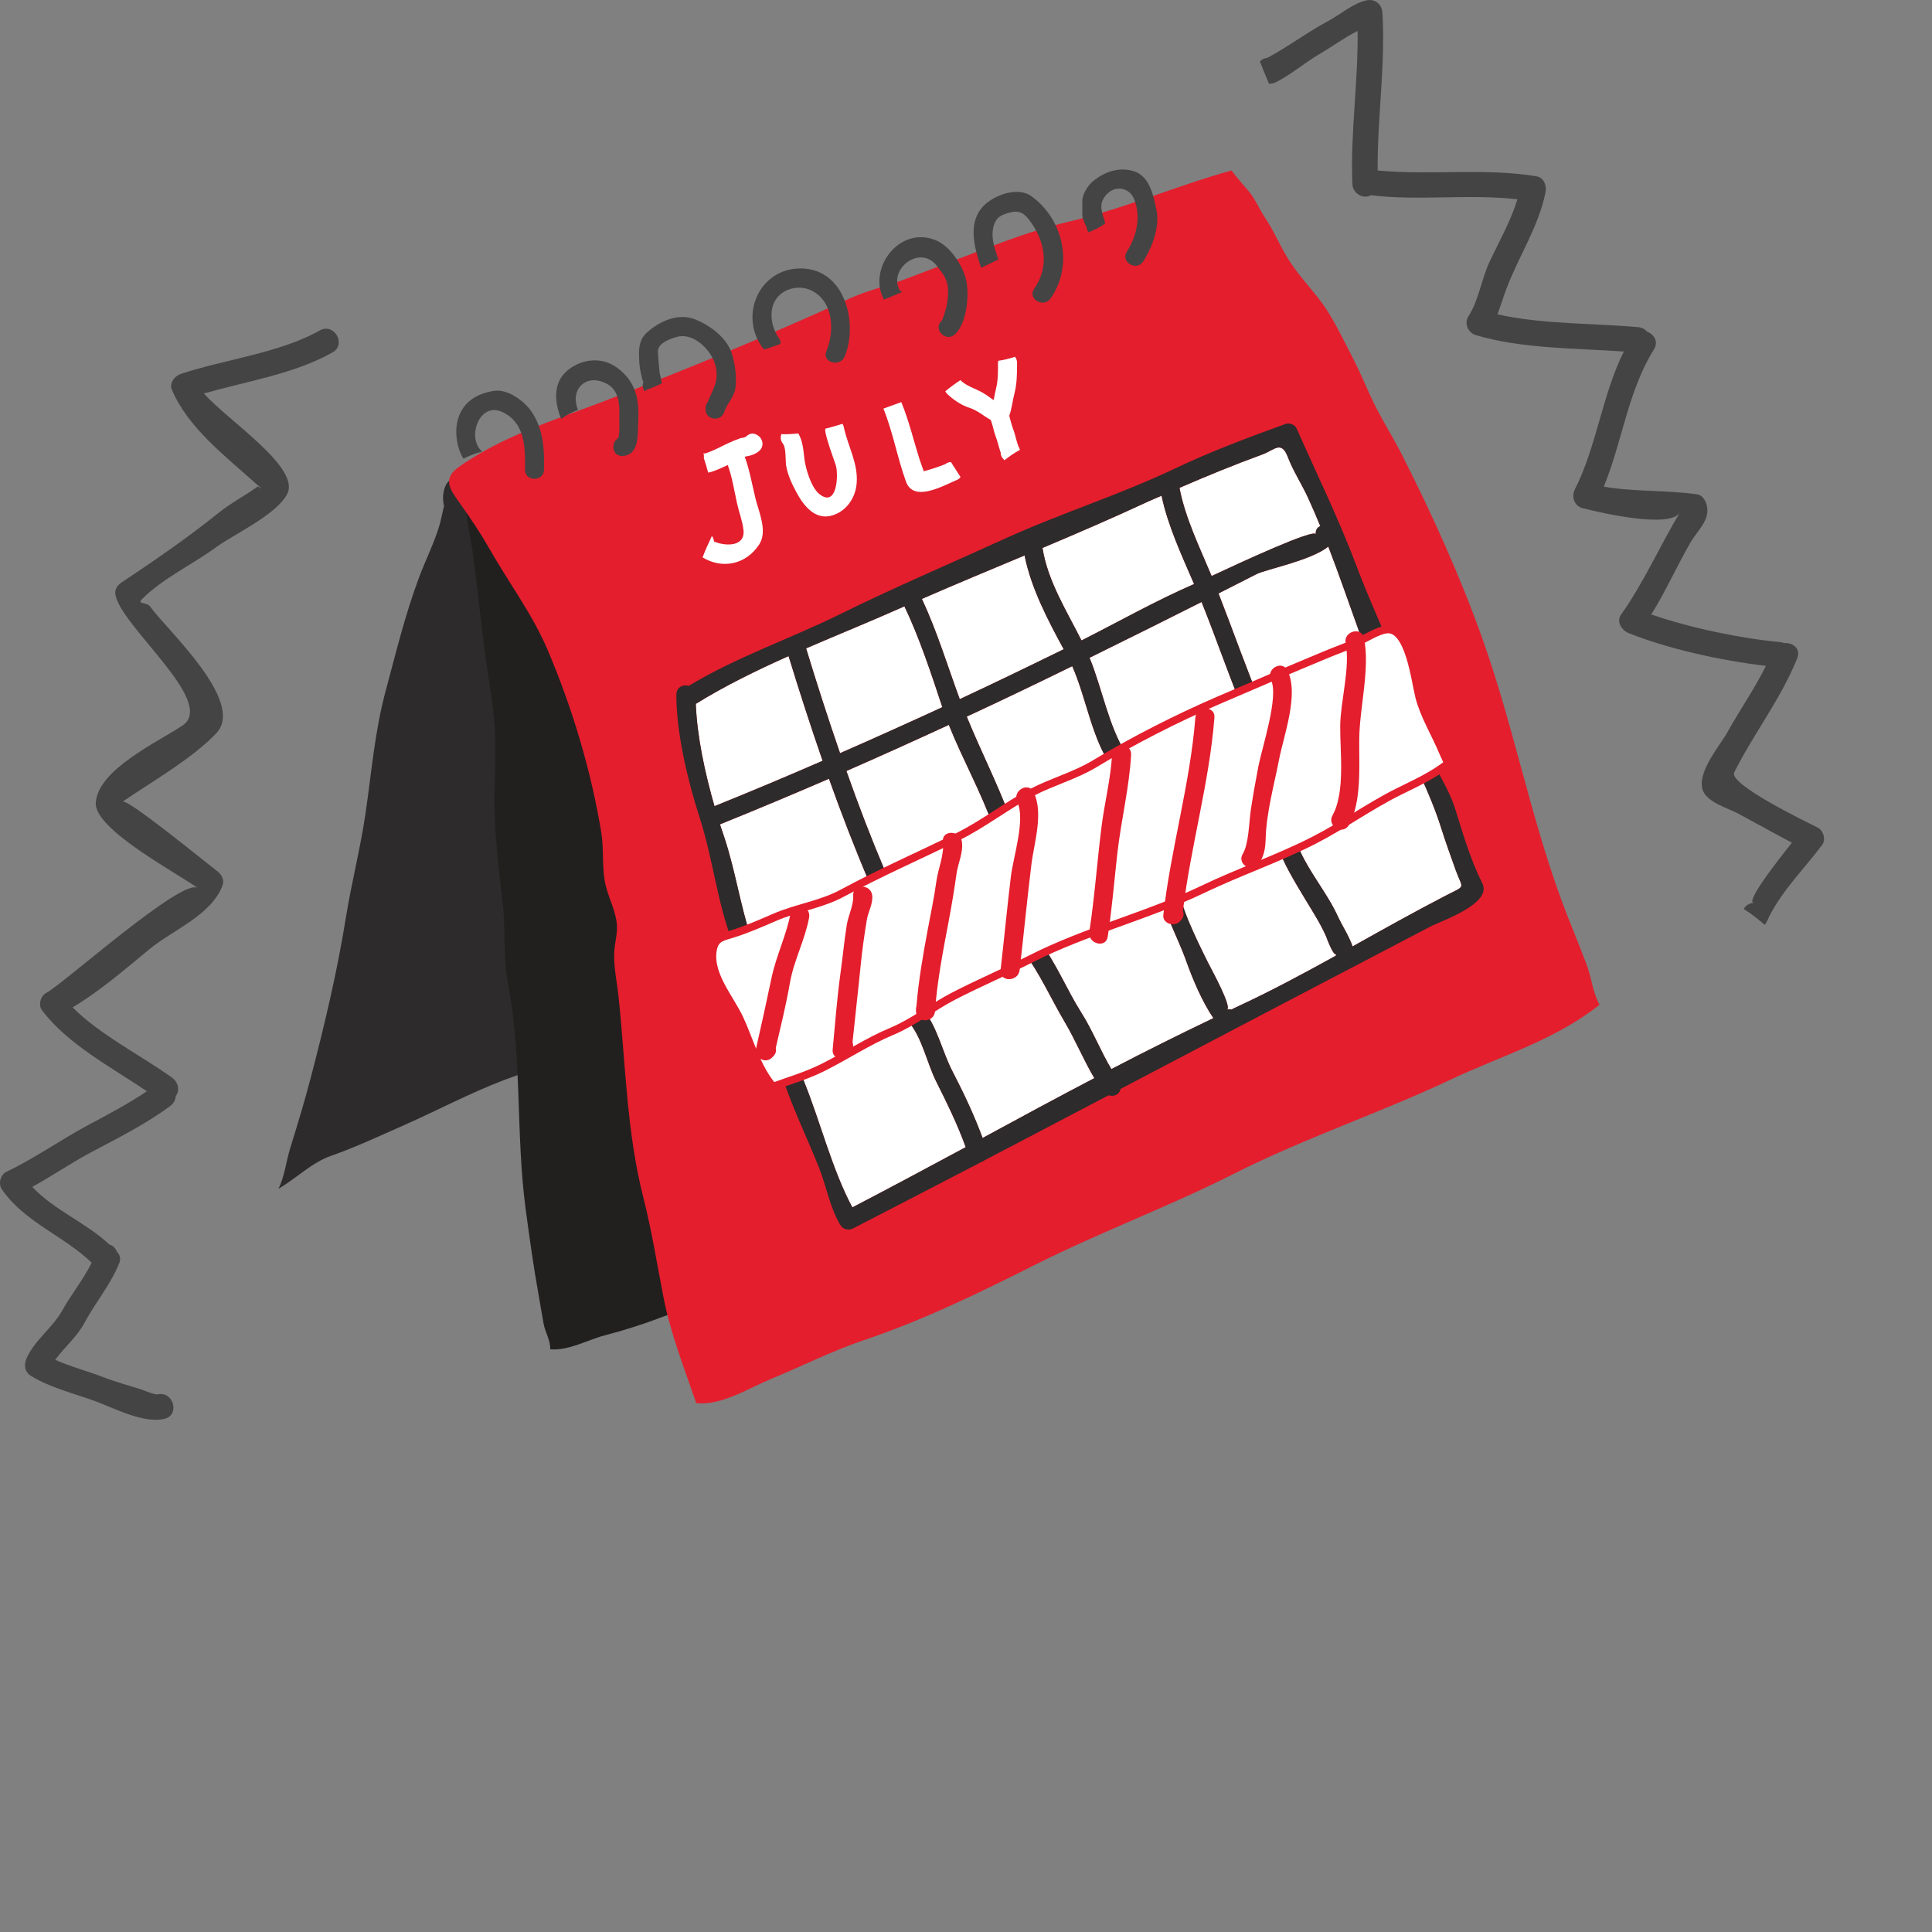 <?xml version="1.0" encoding="utf-8"?>
<!-- Generator: Adobe Illustrator 16.0.0, SVG Export Plug-In . SVG Version: 6.00 Build 0)  -->
<!DOCTYPE svg PUBLIC "-//W3C//DTD SVG 1.1//EN" "http://www.w3.org/Graphics/SVG/1.1/DTD/svg11.dtd">
<svg version="1.1" id="Layer_1" xmlns="http://www.w3.org/2000/svg" xmlns:xlink="http://www.w3.org/1999/xlink" x="0px" y="0px"
	 width="250px" height="250px" viewBox="0 0 250 250" enable-background="new 0 0 250 250" xml:space="preserve">
<rect x="0" y="0" width="250" height="250" fill="#808080" stroke="none"/>
<path fill="#444444" d="M41.371,42.761c-5.169,2.927-12.309,3.739-17.986,5.628c-0.766,0.255-1.508,1.165-1.148,2.023
	c2.073,4.949,6.982,8.655,10.811,12.111c0.938,0.774,1.049,0.911,0.333,0.414c-1.63,1.166-3.575,2.2-5.128,3.453
	c-3.925,3.169-8.344,6.195-12.527,8.983c-0.451,0.301-0.872,0.835-0.814,1.42c0.403,4.025,13.273,14.045,8.682,17.107
	c-3.196,2.131-10.975,5.699-11.203,10.01c-0.183,3.472,10.923,9.287,13.2,11.008c-1.924-1.453-17.557,12.531-19.577,13.541
	c-0.737,0.368-1.104,1.564-0.589,2.25c3.292,4.393,8.898,7.344,13.586,10.496c-2.385,1.605-5.009,2.999-7.519,4.335
	c-3.597,1.919-7.013,4.354-10.671,6.091c-0.771,0.366-1.064,1.555-0.589,2.252c2.917,4.268,8.076,6.053,11.628,9.51
	c-1.057,2.162-2.624,4.06-3.787,6.157c-1.243,2.245-3.66,3.925-4.646,6.244c-0.36,0.845-0.242,1.729,0.589,2.249
	c2.458,1.537,5.691,2.289,8.404,3.305c2.462,0.92,6.162,2.873,8.845,2.256c2.067-0.476,1.19-3.646-0.874-3.172
	c-0.334,0.077-2.162-0.654-2.042-0.617c-1.694-0.539-3.395-0.991-5.054-1.64c-1.941-0.756-4.188-1.323-6.149-2.218
	c1.171-1.605,2.846-3.014,3.766-4.747c1.41-2.655,3.369-4.925,4.509-7.731c0.255-0.627,0.082-1.119-0.265-1.465
	c-0.034-0.066-0.067-0.137-0.101-0.203c-0.222-0.443-0.551-0.678-0.907-0.772c-2.955-2.804-7.146-4.431-9.97-7.46
	c2.581-1.414,5.001-3.086,7.64-4.491c3.446-1.836,7.117-3.657,10.239-6.002c0.451-0.337,0.655-0.793,0.689-1.252
	c0.591-0.789,0.289-1.821-0.488-2.387c-3.688-2.679-9.496-5.646-12.855-9.099c3.525-2.096,6.909-5.037,9.992-7.571
	c2.921-2.402,8.041-4.403,9.411-8.241c0.267-0.746-0.191-1.435-0.755-1.857c-1.266-0.95-11.556-9.378-12.186-8.946
	c3.883-2.657,8.95-5.52,12.118-8.847c3.889-4.084-6.515-13.502-8.532-16.375c-0.464-0.662-1.797-0.264-1.057-1.004
	c2.714-2.714,6.576-4.484,9.656-6.76c2.071-1.53,7.782-4.15,9.129-6.858c1.693-3.398-7.564-9.372-10.803-12.973
	c5.55-1.58,11.779-2.554,16.656-5.315C44.877,44.557,43.22,41.716,41.371,42.761z"/>
<path fill="#444444" d="M235.203,107.088c-1.739-0.871-11.553-5.628-10.797-7.141c2.521-5.037,6.066-9.539,8.154-14.775
	c0.504-1.259-0.611-2.051-1.685-1.958c-0.161-0.056-0.324-0.107-0.5-0.125c-5.131-0.481-11.541-1.796-16.696-3.578
	c1.846-2.978,3.297-6.244,5.045-9.27c1.014-1.757,2.748-3.045,2.051-5.121c-0.166-0.498-0.58-1.067-1.148-1.148
	c-4.021-0.576-8.107-0.312-12.098-0.998c2.389-5.803,3.115-12.347,6.488-17.762c0.642-1.026-0.015-1.98-0.896-2.301
	c-0.263-0.304-0.631-0.529-1.124-0.574c-5.866-0.533-12.38-0.35-18.229-1.662c0.422-1.1,0.77-2.266,1.138-3.247
	c1.585-4.228,4.214-8.127,5.092-12.585c0.159-0.807-0.22-1.868-1.147-2.023c-6.754-1.128-13.781-0.098-20.582-0.763
	c-0.062-6.775,1.029-13.633,0.615-20.424c-0.066-1.094-0.996-1.833-2.08-1.585c-1.74,0.395-3.429,1.869-4.988,2.704
	c-2.662,1.423-5.146,3.305-7.795,4.721c-0.375,0.047-0.729,0.203-0.991,0.468c0.379,0.97,0.763,1.938,1.176,2.893
	c0.294,0.01,0.597-0.049,0.88-0.189c1.996-0.996,3.703-2.512,5.646-3.643c1.383-0.803,3.215-2.123,4.94-3
	c0.093,6.606-0.952,13.262-0.676,19.806c0.053,1.238,1.376,2.008,2.405,1.46c6.228,0.748,12.703-0.196,18.953,0.521
	c-0.861,2.774-2.306,5.351-3.557,7.977c-1.08,2.266-1.434,5.086-2.796,7.19c-0.589,0.911,0.002,2.128,0.981,2.417
	c6.004,1.766,12.818,1.677,19.139,2.114c-2.812,5.655-3.507,12.262-6.337,17.843c-0.472,0.93-0.093,2.134,0.983,2.417
	c2.309,0.604,11.338,2.685,12.602,0.58c-2.578,4.299-4.688,9.118-7.592,13.184c-0.676,0.948,0.086,2.058,0.982,2.417
	c5.209,2.081,11.938,3.543,17.754,4.236c-1.455,2.942-3.363,5.668-4.953,8.529c-1.017,1.829-3.903,5.104-3.264,7.434
	c0.458,1.664,3.292,2.441,4.533,3.103c2.332,1.245,4.682,2.569,7.042,3.814c-2.078,2.622-6.126,7.808-4.896,7.808
	c-0.66,0-1.09,0.334-1.34,0.772c0.975,0.591,1.848,1.313,2.721,2.043c0.101-0.1,0.183-0.214,0.238-0.341
	c1.612-3.696,4.793-6.788,7.191-9.988C236.307,108.65,235.939,107.455,235.203,107.088z"/>
<path fill="#2D2B2B" d="M57.901,63.837c-0.495,1.472-0.681,3.032-1.15,4.513c-0.678,2.14-1.713,4.204-2.503,6.309
	c-1.81,4.823-3.005,9.782-4.344,14.751c-1.416,5.255-1.827,10.56-2.618,15.925c-0.662,4.506-1.805,8.906-2.527,13.392
	c-1.136,7.048-2.756,13.891-4.561,20.783c-0.798,3.045-1.715,6.069-2.649,9.072c-0.521,1.673-0.725,3.723-1.526,5.248
	c2.28-1.314,4.291-3.381,6.788-4.258c3.233-1.135,6.307-2.577,9.448-3.969c4.302-1.902,8.42-4.095,12.773-5.773
	c1.206-0.466,2.41-0.777,3.479-1.489c1.603-1.063,1.331-2.51,1.331-4.391c0-3.271-0.38-6.554-0.829-9.788
	c-0.209-1.506-0.667-2.966-0.871-4.469c-0.252-1.854-0.17-3.758-0.451-5.604c-0.481-3.159-0.514-6.316-0.798-9.486
	c-0.292-3.26-0.866-6.397-1.372-9.628c-0.798-5.076-0.458-10.285-1.858-15.299c-0.57-2.049-1.258-4.159-1.611-6.219
	c-0.316-1.843-0.34-3.788-0.798-5.605c-0.385-1.527-0.904-7.482-3.064-5.713c-1.013,0.832-1.073,2.978-0.455,4.021"/>
<path fill="#221F1F" d="M62.543,61.185c-3.721,0.028-1.791,7.494-1.5,9.449c0.667,4.493,1.07,8.971,1.659,13.473
	c0.453,3.463,1.139,6.877,1.338,10.365c0.22,3.831-0.183,7.7-0.007,11.533c0.161,3.533,0.559,7.189,0.998,10.699
	c0.44,3.526,0.035,7.117,0.705,10.608c1.843,9.615,0.996,19.401,2.275,29.072c0.5,3.773,1.034,7.576,1.701,11.271
	c0.215,1.197,0.406,2.439,0.631,3.646c0.204,1.099,0.913,2.177,0.85,3.292c2.359,0.227,4.816-1.213,7.069-1.799
	c2.589-0.675,5.141-1.493,7.619-2.447c1.246-0.479,3.032-0.957,3.897-2.022c2.028-2.499-1.06-7.744-1.87-10.336
	c-2.609-8.354-2.248-17.017-4.178-25.452c-2.007-8.773-2.075-17.723-3.939-26.569c-1.701-8.078-3.446-16.142-5.807-24.054
	c-0.668-2.235-1.124-4.44-1.944-6.639c-0.739-1.976-1.891-3.601-2.907-5.43c-1.267-2.278-3.612-3.923-5.258-5.998
	c-0.572-0.723-1.715-2.582-2.823-2.5c-1.224,0.092-0.984,1.996-0.498,2.821"/>
<path fill="#E41E2D" d="M83.232,154.893c-2.155-8.477-2.275-17.268-3.191-25.92c-0.201-1.895-0.647-3.848-0.557-5.757
	c0.056-1.216,0.441-2.385,0.335-3.61c-0.164-1.924-1.222-3.665-1.558-5.562c-0.368-2.08-0.114-4.213-0.453-6.297
	c-1.294-7.956-3.784-16.277-7.015-23.806c-1.935-4.512-4.969-8.557-7.381-12.798c-1.205-2.118-2.438-3.952-3.854-5.943
	c-1.4-1.966-2.377-3.265-0.06-4.869c1.924-1.333,3.966-2.47,6.082-3.469c4.231-1.996,8.693-3.438,13.049-5.126
	c10.519-4.074,21.089-8.43,31.307-13.106c2.295-1.05,4.804-1.61,7.163-2.492c2.616-0.977,5.193-1.997,7.798-2.976
	c4.419-1.659,8.611-3.357,13.269-4.445c7.229-1.689,14.116-4.695,21.188-6.658c0.67,0.919,1.461,1.774,2.19,2.641
	c0.925,1.095,1.369,2.306,2.161,3.486c1.258,1.877,2.046,3.939,3.316,5.842c1.441,2.16,3.26,3.92,4.646,6.053
	c1.195,1.844,2.173,3.892,3.189,5.848c0.896,1.728,1.687,3.537,2.481,5.308c1.179,2.616,2.791,5.071,4.104,7.663
	c3.912,7.726,7.57,15.806,10.461,23.965c3.904,11.02,6.096,22.549,10.107,33.501c1.045,2.849,2.262,5.662,3.316,8.502
	c0.654,1.765,0.758,3.521,1.65,5.142c-5.73,4.582-12.697,6.59-19.215,9.668c-9.217,4.355-18.902,7.563-28.033,12.178
	c-8.459,4.273-17.408,7.59-25.877,11.849c-7.237,3.641-14.375,7.119-22.061,9.711c-4.062,1.368-7.981,3.351-11.945,4.985
	c-2.896,1.191-6.525,3.537-9.751,3.156c-1.529-4.441-3.293-8.896-4.214-13.564C85.026,163.625,84.34,159.247,83.232,154.893z"/>
<path fill="#444444" d="M68.935,53.498c-0.923-1.503-3.204-3.243-5.087-2.913c-2.088,0.363-3.774,1.309-4.509,3.396
	c-0.556,1.577-0.321,3.873,0.629,5.368c0.769-0.381,1.559-0.705,2.39-0.895c-0.04-0.055-0.056-0.11-0.108-0.16
	c-1.824-1.801-0.18-6.25,2.64-5.023c3.072,1.336,3.08,4.603,3.045,7.493c-0.019,1.59,2.447,1.588,2.467,0
	C70.434,58.12,70.356,55.811,68.935,53.498z"/>
<path fill="#444444" d="M79.868,47.594c-1.98-1.468-4.572-1.174-6.403,0.31c-1.983,1.612-1.707,4.239-0.84,6.302
	c0.658-0.499,1.402-0.86,2.167-1.177c-1.111-2.719,1.15-4.844,3.832-3.306c1.413,0.812,1.574,2.515,1.514,3.951
	c-0.027,0.686,0.104,2.134-0.12,3.003c-1.017,0.533-0.845,2.385,0.538,2.323c2.264-0.103,1.944-2.966,2.031-4.63
	C82.733,51.557,82.211,49.329,79.868,47.594z"/>
<path fill="#444444" d="M94.729,45.853c-0.615-2.115-2.789-3.701-4.704-4.498c-2.223-0.925-4.668,0.196-6.316,1.675
	c-0.938,0.843-1.063,1.924-1.017,3.124c0.021,0.514,0.039,1.027,0.121,1.536c0.039,0.214,0.347,1.933,0.472,1.662
	c-0.223,0.485-0.116,0.938,0.131,1.283c0.137-0.107,0.291-0.204,0.483-0.276c0.591-0.217,1.166-0.475,1.738-0.736
	c-0.018-0.518-0.244-0.948-0.305-1.645c-0.072-0.829-0.166-1.639-0.198-2.472c-0.045-1.129,1.715-1.728,2.539-1.932
	c2.125-0.527,4.32,1.712,4.858,3.562c0.618,2.131-0.288,3.202-0.96,4.901c-0.152,0.189-0.265,0.422-0.265,0.735v0.199
	c0,1.423,2.006,1.638,2.423,0.327c0.343-1.084,1.318-1.978,1.442-3.125C95.332,48.696,95.142,47.277,94.729,45.853z"/>
<path fill="#444444" d="M82.815,47.708c-0.001-0.007-0.001-0.014-0.001-0.019C82.807,47.656,82.807,47.653,82.815,47.708z"/>
<path fill="#444444" d="M104.026,34.751c-5.545-0.359-8.541,5.849-5.357,10.254c0.069,0.095,0.156,0.15,0.236,0.22
	c0.705-0.222,1.4-0.469,2.094-0.729c0.022-0.23-0.016-0.479-0.201-0.735c-0.949-1.312-1.317-3.327-0.549-4.763
	c0.883-1.65,3.085-2.193,4.691-1.434c2.94,1.387,3.072,5.262,1.993,7.89c-0.604,1.471,1.784,2.106,2.38,0.655
	C111.021,41.942,109.447,35.101,104.026,34.751z"/>
<path fill="#444444" d="M125.057,36.423c-0.366-1.948-2.058-4.538-3.947-5.327c-4.675-1.949-8.891,3.583-6.739,7.672
	c0.793-0.316,1.583-0.645,2.369-0.979c-0.083-0.06-0.162-0.127-0.265-0.159c-1.662-2.687,2.524-6.112,4.766-3.212
	c0.76,0.982,1.357,1.682,1.43,2.975c0.048,0.867-0.055,1.705-0.264,2.547c-0.035,0.147-0.407,1.419-0.573,1.573
	c-1.159,1.094,0.588,2.836,1.744,1.744C125.098,41.823,125.419,38.349,125.057,36.423z"/>
<path fill="#444444" d="M133.482,25.401c-1.828-1.33-4.967-0.115-6.308,1.344c-1.976,2.15-1.075,5.345-0.267,7.776
	c0.018,0.052,0.051,0.08,0.072,0.127c0.735-0.356,1.473-0.717,2.209-1.073c-0.528-1.548-1.162-3.275-0.407-4.855
	c0.399-0.834,1.251-1.056,2.065-1.253c1.321-0.318,1.954,0.424,2.659,1.445c1.802,2.612,2.218,5.733,0.318,8.455
	c-0.914,1.307,1.227,2.539,2.129,1.244C138.932,34.35,137.634,28.414,133.482,25.401z"/>
<path fill="#444444" d="M149.664,27.274c-0.344-1.741-0.855-4.38-2.796-5.065c-1.989-0.703-3.961,0.013-5.501,1.294
	c-0.62,0.514-1.317,1.682-1.317,2.501v1.797c0,0.636,0.495,1.313,0.644,1.927c0.031,0.135,0.098,0.233,0.156,0.336
	c0.762-0.319,1.522-0.647,2.153-1.146c0.007-0.005,0.017-0.005,0.022-0.01c-0.348-1.293-0.996-2.379,0.084-3.66
	c1.142-1.352,3.045-1.008,3.658,0.536c0.909,2.292,0.321,4.769-0.957,6.79c-0.853,1.35,1.283,2.586,2.131,1.245
	C149.068,32.034,150.086,29.423,149.664,27.274z"/>
<path fill="#FFFFFF" d="M97.753,64.482c-0.425-1.757-0.753-3.658-1.381-5.375c0.071-0.016,0.136-0.048,0.207-0.058
	c0.594-0.078,1.299-0.334,1.733-0.766c0.58-0.582,0.416-1.513-0.249-1.938c-0.022-0.015-0.045-0.027-0.067-0.044
	c-0.551-0.352-1.073-0.189-1.418,0.171c-0.212,0.132-0.443,0.2-0.694,0.204c-0.604,0.21-1.191,0.449-1.77,0.724
	c-0.96,0.455-1.894,0.989-2.918,1.288c-0.055-0.022-0.109-0.022-0.166-0.035c0.06,0.215,0.077,0.424,0.04,0.621
	c0.215,0.62,0.4,1.251,0.564,1.884c0.835-0.16,1.713-0.616,2.367-0.902c0.057-0.024,0.113-0.06,0.169-0.087
	c0.57,1.549,0.856,3.398,1.204,4.969c0.257,1.163,0.704,2.275,0.832,3.464c0.231,2.145-2.293,2.118-3.808,1.472
	c-0.022-0.262-0.127-0.513-0.278-0.722c-0.427,0.916-0.856,1.831-1.209,2.777c2.531,1.533,5.606,0.965,7.335-1.687
	C99.362,68.731,98.17,66.202,97.753,64.482z"/>
<path fill="#FFFFFF" d="M109.014,54.841c-0.734,0.238-1.474,0.446-2.219,0.635c-0.013,0.127-0.027,0.252,0.001,0.396
	c0.309,1.478,0.875,2.881,1.349,4.311c0.375,1.14,0.217,5.604-2.118,3.751c-1.075-0.852-1.805-3.362-1.948-4.638
	c-0.125-1.123-0.212-2.248-0.774-3.205c-0.669,0.063-1.346,0.107-2.031,0.099c-0.06,0-0.103-0.026-0.159-0.032
	c-0.143,0.393-0.132,0.849,0.194,1.253c0.432,0.538,0.31,2.158,0.414,2.817c0.198,1.239,0.786,2.466,1.385,3.568
	c0.89,1.635,2.376,3.566,4.586,2.901c1.831-0.551,2.993-2.253,3.155-4.137c0.225-2.597-1.161-4.876-1.673-7.344
	C109.144,55.065,109.08,54.952,109.014,54.841z"/>
<path fill="#FFFFFF" d="M123.051,59.787c-0.306,0.008-0.538,0.117-0.723,0.271c-0.89,0.359-1.856,0.665-2.796,0.923
	c-0.176-0.546-0.393-1.064-0.567-1.618c-0.766-2.43-1.351-4.94-2.327-7.298c-0.005-0.013-0.015-0.018-0.02-0.028
	c-0.819,0.305-1.607,0.576-2.306,0.835c1.242,3.061,1.805,6.374,2.931,9.467c0.989,2.716,4.823,0.509,6.623-0.259
	c0.196-0.083,0.324-0.208,0.426-0.35C123.876,61.083,123.458,60.439,123.051,59.787z"/>
<path fill="#FFFFFF" d="M128.854,56.515c0.256,0.664,0.397,1.374,0.633,2.046c-0.006,0.285,0.088,0.579,0.349,0.841
	c0.05,0.05,0.101,0.1,0.149,0.149c0.584-0.471,1.272-0.95,1.996-1.338c-0.019-0.048-0.019-0.093-0.045-0.141
	c-0.393-0.731-0.52-1.738-0.828-2.531c-0.222-0.573-0.347-1.163-0.512-1.739c0.338-0.918,0.43-1.957,0.678-2.908
	c0.307-1.179,0.328-2.415,0.332-3.633c0-0.003,0.002-0.005,0.002-0.01v-0.33c0-0.323-0.117-0.562-0.277-0.754
	c-0.697,0.229-1.403,0.421-2.141,0.513c-0.016,0.08-0.049,0.147-0.049,0.241c-0.002,1.106,0.025,2.236-0.246,3.317
	c-0.123,0.495-0.211,1.019-0.312,1.535c-0.499-0.331-0.977-0.703-1.49-0.995c-0.945-0.54-2.012-0.797-2.811-1.579
	c-0.005-0.005-0.008-0.005-0.013-0.008c-0.671,0.446-1.32,0.925-1.944,1.438c0.058,0.107,0.112,0.215,0.213,0.314
	c0.755,0.74,1.854,1.492,2.867,1.81c1.032,0.324,1.862,1.063,2.807,1.597C128.479,55.043,128.584,55.827,128.854,56.515z"/>
<path fill="#FFFFFF" d="M170.268,69.145c-0.099-0.838-10.015,3.767-13.483,5.395c-1.529-3.667-3.42-7.516-4.16-11.413
	c3.535-1.529,7.088-2.992,10.737-4.324c1.547-0.56,2.451-1.892,3.307,0.396c0.641,1.693,1.842,3.568,2.614,5.262
	c0.543,1.201,1.069,2.401,1.562,3.618C170.465,68.24,170.203,68.586,170.268,69.145z"/>
<path fill="#FFFFFF" d="M171.6,121.176c0,0.016,1.021,2.812,1.332,2.236c-0.049,0.099-0.049,0.181-0.082,0.263
	c-4.192,2.318-8.42,4.589-12.744,6.595c-0.264,0.114-0.525,0.246-0.772,0.379c-0.181-0.051-0.378-0.051-0.592,0
	c0.788-0.197-2.007-5.247-2.417-6.068c-1.562-3.141-3.75-7.531-4.145-10.984c-0.182-1.562-2.647-1.579-2.468,0
	c0.429,3.782,2.599,7.367,3.849,10.936c0.789,2.202,2.006,5.098,3.453,7.219c-4.424,2.121-8.83,4.31-13.205,6.595
	c-1.396-2.352-2.449-5.049-3.914-7.352c-1.842-2.91-3.223-6.347-5.295-9.077c-0.953-1.249-3.092-0.017-2.138,1.25
	c2.056,2.714,3.567,6.134,5.312,9.077c1.35,2.27,2.451,4.934,3.832,7.27c-4.834,2.531-9.652,5.131-14.455,7.744
	c-1.102-2.96-2.417-5.755-3.88-8.584c-1.365-2.598-2.006-5.969-3.963-8.205c-1.036-1.201-2.779,0.542-1.743,1.743
	c1.727,1.974,2.4,5.377,3.568,7.712c1.414,2.812,2.763,5.575,3.831,8.52c-4.884,2.631-9.768,5.246-14.668,7.795
	c-2.615-4.853-4.193-11.232-6.249-16.28c-2.532-6.167-4.851-12.399-6.907-18.747c-1.381-4.259-2.022-8.699-3.437-12.925
	c-0.181-0.526-0.361-1.069-0.542-1.612c4.72-1.907,9.423-3.881,14.109-5.903c1.595,4.473,3.305,8.913,5.147,13.238l0.017,0.082
	h0.017c0.033,0.082,0.065,0.197,0.115,0.296c0.56,1.282,2.697,0.361,2.253-0.954c-0.049-0.164-0.115-0.329-0.164-0.493
	c-0.033-0.115-0.099-0.181-0.148-0.263c-1.776-4.193-3.437-8.519-4.983-12.909c4.44-1.94,8.864-3.946,13.254-5.97
	c1.775,4.44,4.144,8.65,5.756,13.156c0.443,1.266,2.417,1.118,2.417-0.329v-0.165c0-0.328-0.115-0.559-0.279-0.756
	c-1.646-4.407-3.799-8.601-5.575-12.975c4.571-2.121,9.126-4.309,13.649-6.528c1.874,4.242,2.517,9.39,5.163,13.09
	c0.689,0.953,2.303,0.69,2.303-0.625v-0.165c0-0.443-0.197-0.756-0.479-0.938c-2.269-3.519-3.156-8.616-4.734-12.415
	c0,0,0-0.017-0.018-0.033c0.361-0.181,0.725-0.345,1.068-0.526c4.489-2.203,8.963-4.439,13.436-6.692
	c2.007,4.999,3.732,10.113,5.839,15.096c0.493,1.168,2.302,0.51,2.302-0.625V92.2c0-0.346-0.131-0.592-0.312-0.789
	c-2.021-4.818-3.731-9.752-5.64-14.619c1.644-0.839,3.288-1.661,4.916-2.5c1.218-0.625,7.071-1.76,9.292-3.568
	c2.928,7.598,5.278,15.458,8.698,22.825c2.04,4.357,4.457,8.995,5.903,13.583c0.593,1.875,1.25,3.684,1.908,5.525
	c0.903,2.499,1.396,1.825-1.414,3.289c-4.029,2.088-7.992,4.309-11.955,6.528c-0.461-1.349-1.397-2.796-1.793-3.65
	c-1.66-3.767-4.818-6.973-5.838-11.035c-0.132-0.525-0.658-0.904-1.185-0.904h-0.164c-1.217,0-1.497,1.414-0.872,2.105
	c0.773,2.581,2.368,5.098,3.732,7.383C169.874,117.985,170.844,119.465,171.6,121.176z"/>
<path fill="#FFFFFF" d="M150.305,64.146c0.807,3.865,2.614,7.729,4.209,11.43c-4.981,2.17-9.719,4.851-14.568,7.301
	c-1.94-3.864-4.375-7.696-5.049-11.972c4.474-1.891,8.912-3.799,13.304-5.838C148.891,64.738,149.613,64.458,150.305,64.146z"/>
<path fill="#FFFFFF" d="M132.578,71.875c0.839,4.226,3.025,8.387,5.064,12.136c-4.457,2.188-8.945,4.357-13.452,6.463
	c-1.579-4.292-2.96-8.848-4.9-12.975C123.698,75.575,128.137,73.733,132.578,71.875z"/>
<path fill="#FFFFFF" d="M117.038,78.469c1.924,4.013,3.486,8.766,4.867,12.942c0.017,0.032,0.017,0.065,0.033,0.099
	c-4.391,2.022-8.798,4.012-13.238,5.952c-1.562-4.521-3.026-9.077-4.391-13.566c4.193-1.809,8.453-3.535,12.514-5.345
	C116.89,78.519,116.972,78.502,117.038,78.469z"/>
<path fill="#FFFFFF" d="M102.04,84.898c1.381,4.506,2.845,9.045,4.407,13.551c-4.654,2.022-9.308,3.979-13.994,5.87
	c-1.233-4.292-2.253-9.011-2.417-13.237C93.802,88.747,97.88,86.757,102.04,84.898z"/>
<path fill="#2D2B2B" d="M106.447,98.449c-1.562-4.506-3.026-9.045-4.407-13.551c-4.16,1.858-8.238,3.849-12.004,6.184
	c0.165,4.227,1.184,8.945,2.417,13.237C97.14,102.429,101.793,100.472,106.447,98.449z M121.938,91.51
	c-0.017-0.033-0.017-0.066-0.033-0.099c-1.381-4.177-2.943-8.93-4.867-12.942c-0.066,0.033-0.148,0.05-0.214,0.082
	c-4.062,1.81-8.321,3.536-12.514,5.345c1.365,4.489,2.829,9.045,4.391,13.566C113.14,95.521,117.547,93.532,121.938,91.51z
	 M137.643,84.011c-2.039-3.749-4.227-7.91-5.064-12.136c-4.439,1.858-8.88,3.7-13.287,5.624c1.94,4.127,3.321,8.683,4.9,12.975
	C128.697,88.368,133.186,86.198,137.643,84.011z M154.514,75.575c-1.595-3.7-3.402-7.564-4.209-11.43
	c-0.69,0.312-1.414,0.593-2.104,0.921c-4.392,2.039-8.83,3.947-13.304,5.838c0.674,4.275,3.107,8.107,5.049,11.972
	C144.795,80.426,149.532,77.745,154.514,75.575z M170.844,68.076c-0.492-1.217-1.02-2.417-1.562-3.618
	c-0.772-1.693-1.974-3.568-2.614-5.262c-0.855-2.286-1.76-0.954-3.307-0.395c-3.649,1.332-7.202,2.795-10.737,4.324
	c0.739,3.897,2.631,7.746,4.16,11.413c3.47-1.628,13.386-6.232,13.483-5.395C170.203,68.586,170.465,68.24,170.844,68.076z
	 M186.977,115.946c2.812-1.464,2.317-0.79,1.414-3.289c-0.658-1.842-1.315-3.65-1.908-5.525c-1.446-4.588-3.863-9.226-5.903-13.583
	c-3.42-7.367-5.771-15.228-8.698-22.825c-2.221,1.809-8.074,2.943-9.292,3.568c-1.628,0.839-3.272,1.661-4.916,2.5
	c1.907,4.867,3.617,9.801,5.64,14.619c0.183,0.197,0.312,0.443,0.312,0.789v0.164c0,1.135-1.809,1.793-2.303,0.625
	c-2.104-4.982-3.831-10.097-5.838-15.096c-4.473,2.253-8.945,4.489-13.436,6.692c-0.345,0.182-0.707,0.346-1.068,0.526
	c0.018,0.017,0.018,0.033,0.018,0.033c1.578,3.799,2.467,8.896,4.734,12.415c0.281,0.182,0.479,0.494,0.479,0.938v0.165
	c0,1.315-1.611,1.578-2.303,0.625c-2.647-3.7-3.289-8.848-5.163-13.09c-4.522,2.22-9.078,4.407-13.649,6.528
	c1.776,4.374,3.931,8.567,5.575,12.975c0.164,0.197,0.279,0.428,0.279,0.756v0.165c0,1.447-1.974,1.595-2.417,0.329
	c-1.612-4.506-3.98-8.716-5.756-13.156c-4.391,2.023-8.814,4.029-13.254,5.97c1.546,4.391,3.207,8.716,4.983,12.909
	c0.049,0.082,0.115,0.147,0.148,0.263c0.049,0.164,0.115,0.329,0.164,0.493c0.444,1.315-1.693,2.236-2.253,0.954
	c-0.049-0.099-0.082-0.214-0.115-0.296h-0.017l-0.017-0.082c-1.842-4.325-3.552-8.766-5.147-13.238
	c-4.687,2.022-9.39,3.996-14.109,5.903c0.181,0.543,0.362,1.086,0.542,1.612c1.415,4.226,2.056,8.666,3.437,12.925
	c2.056,6.348,4.375,12.58,6.907,18.747c2.056,5.048,3.634,11.429,6.249,16.28c4.9-2.549,9.784-5.164,14.668-7.795
	c-1.068-2.943-2.417-5.707-3.831-8.52c-1.168-2.335-1.842-5.738-3.568-7.712c-1.036-1.201,0.707-2.944,1.743-1.743
	c1.957,2.236,2.598,5.607,3.963,8.205c1.464,2.829,2.779,5.624,3.88,8.584c4.803-2.613,9.621-5.213,14.455-7.745
	c-1.381-2.335-2.482-4.999-3.832-7.269c-1.742-2.943-3.256-6.363-5.312-9.077c-0.954-1.267,1.185-2.499,2.138-1.25
	c2.072,2.73,3.453,6.167,5.295,9.077c1.465,2.303,2.518,5,3.914,7.352c4.375-2.285,8.781-4.474,13.205-6.595
	c-1.447-2.121-2.664-5.017-3.453-7.219c-1.25-3.568-3.42-7.153-3.849-10.936c-0.181-1.579,2.286-1.562,2.468,0
	c0.395,3.453,2.581,7.844,4.145,10.984c0.41,0.822,3.205,5.871,2.417,6.068c0.214-0.051,0.411-0.051,0.592,0
	c0.247-0.133,0.51-0.265,0.772-0.379c4.324-2.007,8.552-4.275,12.744-6.595c0.033-0.082,0.033-0.164,0.082-0.263
	c-0.312,0.575-1.332-2.221-1.332-2.236c-0.756-1.711-1.727-3.19-2.695-4.803c-1.365-2.285-2.961-4.802-3.733-7.383
	c-0.625-0.691-0.345-2.105,0.872-2.105h0.164c0.525,0,1.053,0.379,1.184,0.904c1.021,4.062,4.178,7.269,5.838,11.035
	c0.396,0.854,1.332,2.302,1.793,3.65C178.984,120.255,182.947,118.034,186.977,115.946z M191.811,114.302
	c1.332,2.647-5.345,4.867-6.742,5.607c-13.369,6.973-26.723,13.993-40.074,20.999c-0.148,0.757-0.889,1.035-1.546,0.822
	c-5.361,2.812-10.706,5.623-16.066,8.42c-0.114,0.099-0.264,0.181-0.428,0.229c-5.509,2.861-11.018,5.724-16.543,8.567
	c-0.592,0.312-1.316,0.164-1.678-0.444c-1.348-2.22-1.792-5.017-2.763-7.433c-1.397-3.504-3.042-6.924-4.308-10.459
	c-2.236-6.232-4.539-12.563-6.907-18.763c-1.974-5.196-2.516-10.771-4.226-16.066c-1.53-4.72-3.01-10.902-3.01-15.901
	c0-0.971,0.905-1.349,1.612-1.135c6.183-3.733,13.073-6.068,19.552-9.259c6.956-3.437,14.175-6.512,21.247-9.735
	c7.27-3.321,14.898-5.689,22.15-9.143c4.604-2.188,9.505-4.029,14.29-5.756c0.478-0.164,1.185,0.099,1.397,0.56
	c2.647,5.985,5.492,11.774,7.795,17.908c2.614,6.956,6.414,14.191,8.238,21.361c0.889,3.47,3.404,6.545,4.489,9.948
	C189.311,107.904,190.266,111.21,191.811,114.302z"/>
<path fill="#FFFFFF" stroke="#E41E2D" stroke-miterlimit="10" d="M100.196,118.719c2.857-1.244,6.067-1.668,8.781-3.138
	c4.86-2.629,9.954-4.852,14.919-7.297c3.396-1.672,6.34-4.036,9.67-5.771c2.631-1.371,5.547-2.146,8.08-3.678
	c4.988-3.016,10.574-5.854,15.936-8.175c4.682-2.027,9.332-4.011,14.04-5.967c1.349-0.559,2.776-1.075,4.022-1.612
	c1.112-0.479,2.596-1.506,3.818-1.626c2.879-0.28,3.641,6.582,4.182,8.715c0.617,2.432,2.115,4.847,3.072,7.169
	c0.199,0.483,0.449,0.945,0.643,1.451c-1.822,1.497-4.258,2.596-6.426,3.673c-3.763,1.874-7.207,4.386-10.92,6.277
	c-4.682,2.384-9.695,4.096-14.388,6.349c-7.137,3.425-15.042,5.353-22.146,8.949c-3.314,1.681-6.754,3.139-10.071,4.853
	c-2.732,1.411-5.146,3.362-8.002,4.562c-3.135,1.313-5.894,3.166-8.922,4.681c-2.134,1.066-4.316,1.688-6.454,2.471
	c-2.105-2.424-3.005-5.955-4.312-8.769c-1.222-2.631-3.904-5.604-3.498-8.704c0.229-1.749,1.153-1.849,2.578-2.289
	C96.61,120.281,98.455,119.479,100.196,118.719z"/>
<path fill="#E41E2D" d="M104.699,118.724c0.278-1.555-2.099-2.219-2.38-0.655c-0.509,2.84-1.881,5.592-2.481,8.458
	c-0.642,3.062-1.309,6.097-1.998,9.121c-0.268,1.183,1.16,2.1,2.062,1.201c0.056-0.056,0.111-0.111,0.167-0.168
	c0.339-0.338,0.398-0.725,0.315-1.08c0.644-2.783,1.337-5.568,1.832-8.418C102.72,124.274,104.185,121.581,104.699,118.724z"/>
<path fill="#E41E2D" d="M110.401,115.91c0.09,1.083-0.641,2.624-0.817,3.702c-0.337,2.066-0.524,4.145-0.813,6.22
	c-0.467,3.324-0.698,6.643-1.023,9.979c-0.141,1.448,2.006,1.582,2.423,0.328c0.055-0.166,0.109-0.33,0.166-0.498
	c0.098-0.296,0.064-0.546-0.022-0.767c0.337-3.338,0.734-6.669,1.06-10.009c0.191-1.948,0.47-3.877,0.787-5.809
	c0.178-1.091,0.798-2.042,0.707-3.146C112.738,114.337,110.27,114.323,110.401,115.91z"/>
<path fill="#E41E2D" d="M122.01,108.944c0.201,1.617-0.613,3.449-0.837,5.062c-0.289,2.084-0.721,4.152-1.111,6.22
	c-0.614,3.267-1.204,6.659-1.477,9.99c-0.021,0.093-0.058,0.177-0.058,0.287v0.333c0,1.605,2.357,1.57,2.466,0
	c0.265-3.834,1.033-7.757,1.746-11.53c0.39-2.067,0.741-4.134,1.03-6.219c0.193-1.394,0.885-2.707,0.707-4.143
	C124.283,107.386,121.814,107.368,122.01,108.944z"/>
<path fill="#E41E2D" d="M133.76,102.517c-0.688-1.432-2.814-0.181-2.129,1.245c1.092,2.272-0.514,7.08-0.824,9.659
	c-0.488,4.031-0.873,8.074-1.334,12.106c-0.18,1.578,2.289,1.562,2.467,0c0.52-4.531,0.965-9.071,1.514-13.598
	C133.794,109.102,135.073,105.242,133.76,102.517z"/>
<path fill="#E41E2D" d="M143.9,97.667c-0.176,3.117-0.963,6.164-1.356,9.257c-0.576,4.536-0.89,9.113-1.585,13.634
	c-0.238,1.555,2.139,2.223,2.38,0.655c0.548-3.565,0.838-7.159,1.239-10.742c0.479-4.276,1.547-8.513,1.789-12.804
	C146.457,96.077,143.991,96.087,143.9,97.667z"/>
<path fill="#E41E2D" d="M157.146,92.857c0.123-1.587-2.346-1.575-2.467,0c-0.666,8.526-3.189,17.034-4.146,25.539
	c-0.125,1.114,1.405,1.573,2.104,0.873c0.055-0.056,0.11-0.112,0.166-0.167c0.387-0.389,0.418-0.846,0.266-1.239
	C154.072,109.518,156.496,101.223,157.146,92.857z"/>
<path fill="#E41E2D" d="M166.598,86.763c-0.713-1.422-2.841-0.173-2.131,1.243c1.047,2.091-1.16,8.724-1.63,11.146
	c-0.364,1.879-0.694,3.758-0.983,5.65c-0.233,1.544-0.254,4.402-1.035,5.676c-0.834,1.36,1.3,2.599,2.129,1.244
	c0.662-1.079,0.798-2.02,0.832-3.275c0.095-3.321,1.1-6.9,1.731-10.162C166.122,95.14,168.124,89.812,166.598,86.763z"/>
<path fill="#E41E2D" d="M175.887,95.512c0.065-4.067,1.403-8.999,0.619-12.932c-0.312-1.56-2.688-0.898-2.38,0.655
	c0.617,3.088-0.668,7.493-0.703,10.668c-0.038,3.35,0.681,8.598-0.995,11.6c-0.777,1.389,1.354,2.633,2.129,1.244
	C176.262,103.696,175.833,98.853,175.887,95.512z"/>
</svg>
